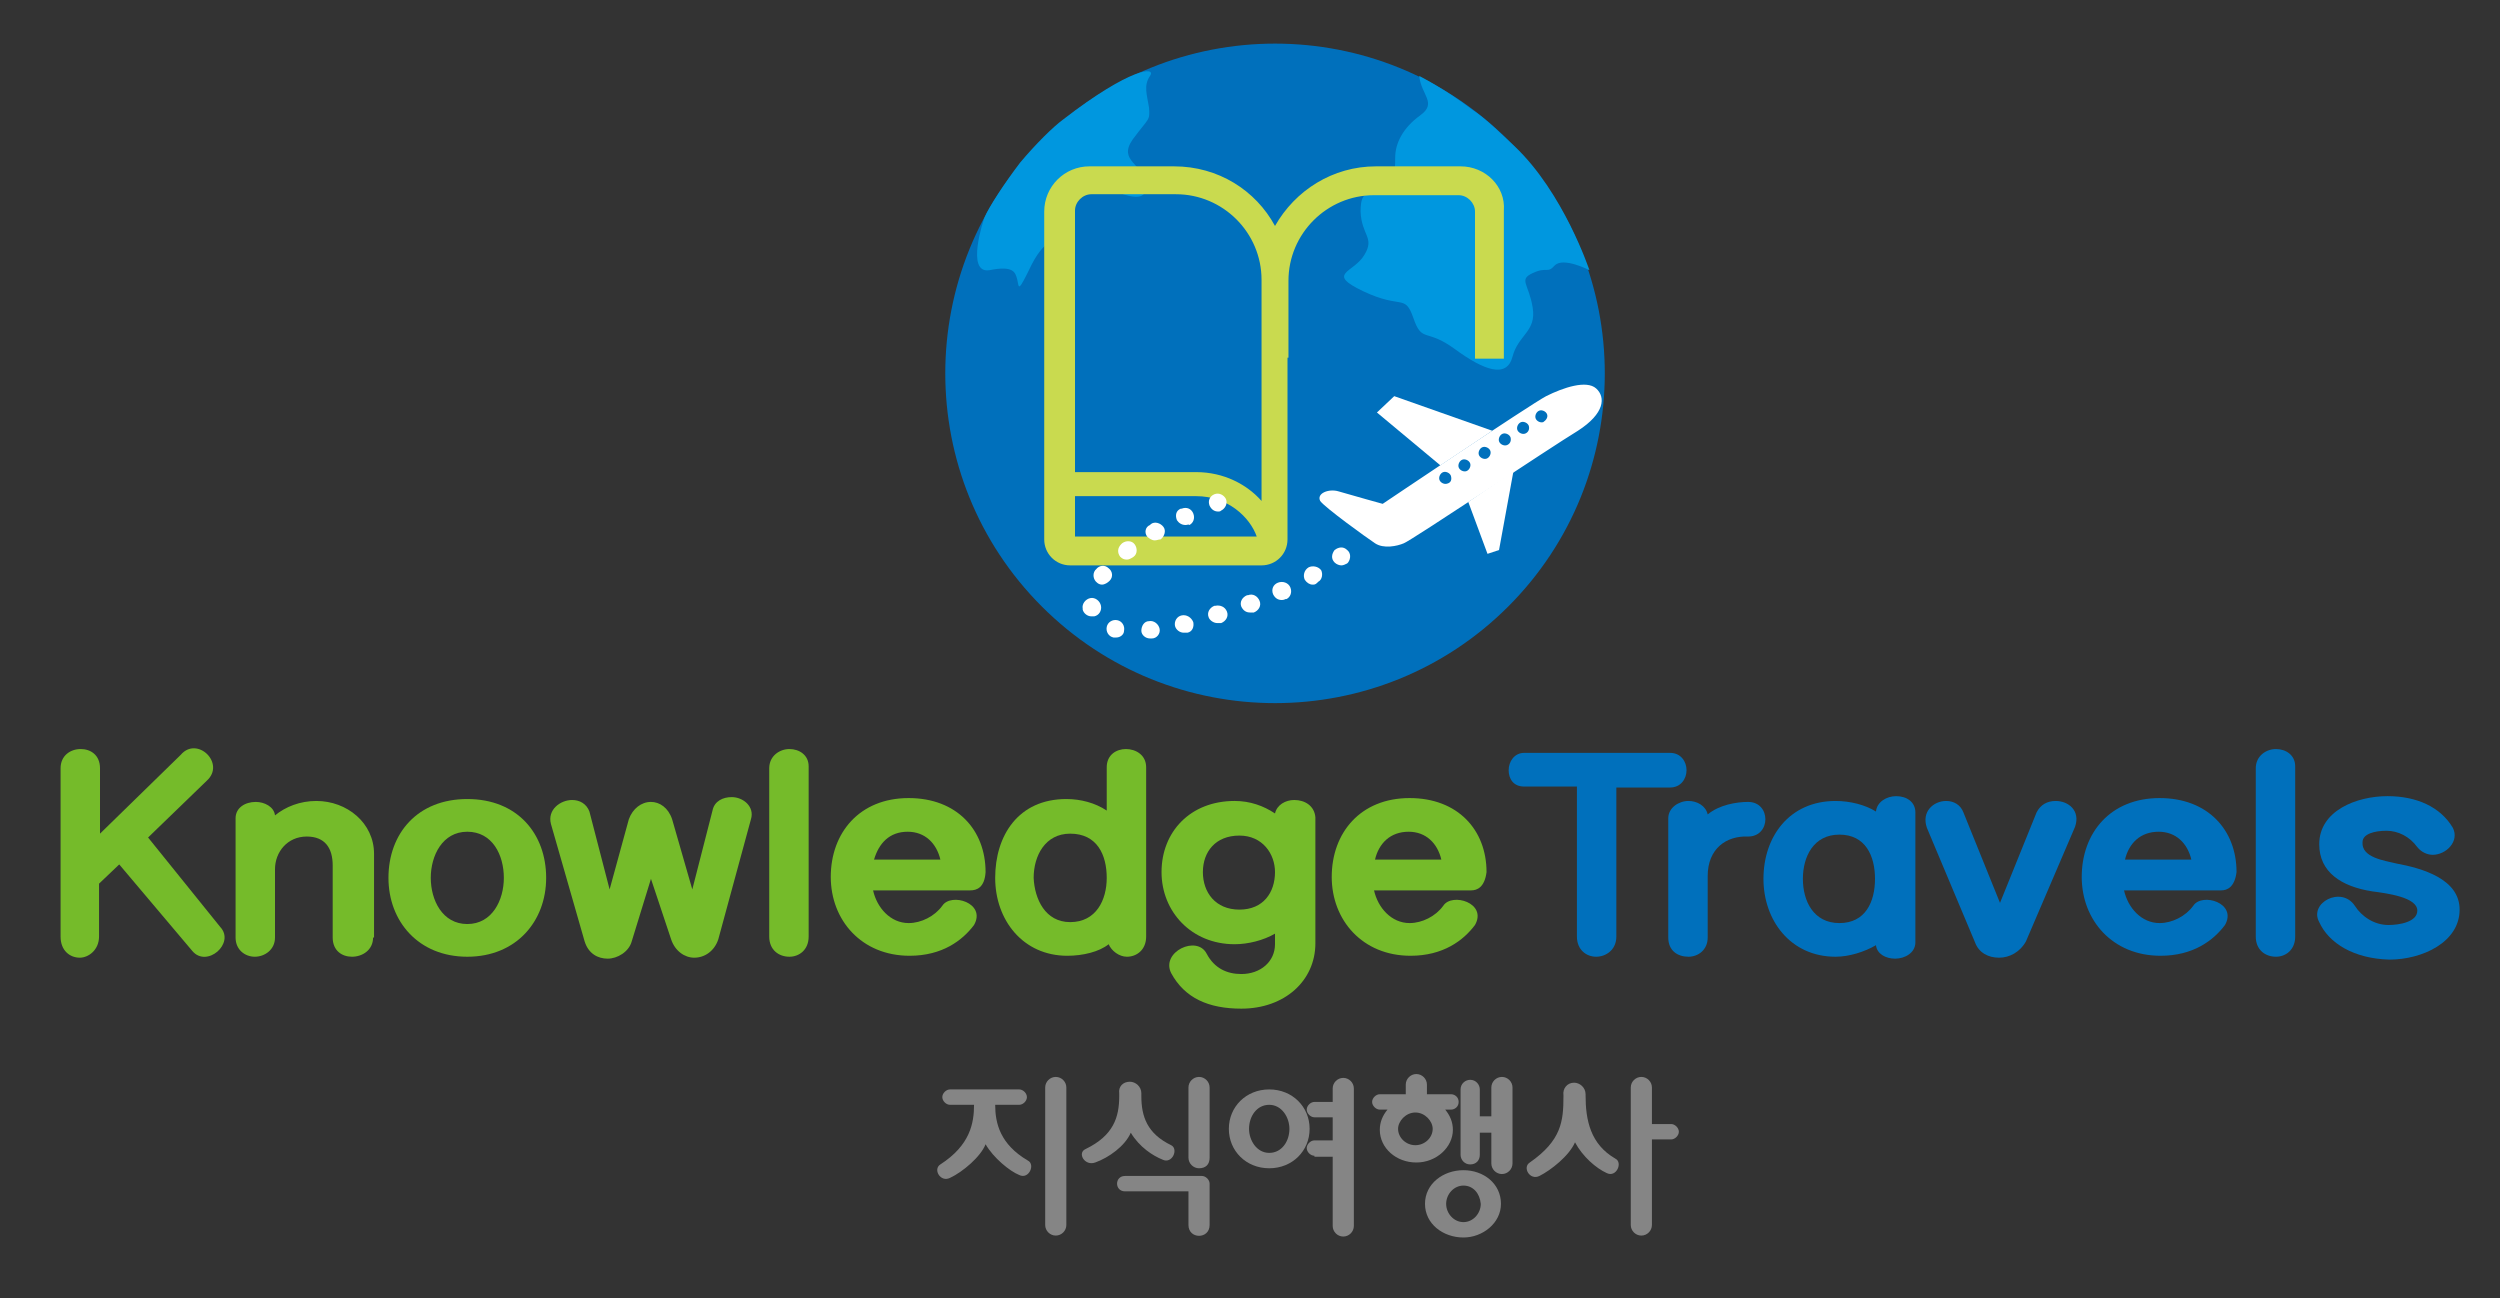 <?xml version="1.0" encoding="utf-8"?>
<!-- Generator: Adobe Illustrator 24.1.1, SVG Export Plug-In . SVG Version: 6.00 Build 0)  -->
<svg version="1.1" id="레이어_1" xmlns="http://www.w3.org/2000/svg" xmlns:xlink="http://www.w3.org/1999/xlink" x="0px"
	 y="0px" viewBox="0 0 260 135" style="enable-background:new 0 0 260 135;" xml:space="preserve">
<rect x="0" y="0" width="260" height="135" fill="#333333" stroke="none"/>
<style type="text/css">
	.st0{fill:#0070BC;}
	.st1{fill:#0097DF;}
	.st2{fill:#C9DA4F;}
	.st3{fill:#FFFFFF;}
	.st4{fill:#858585;}
	.st5{fill:#75BB2A;}
</style>
<g>
	
		<ellipse transform="matrix(0.707 -0.707 0.707 0.707 11.424 105.147)" class="st0" cx="132.6" cy="38.8" rx="34.3" ry="34.3"/>
	<path class="st1" d="M102.4,22.6c-0.1,0.2-2,5.9,0.5,5.5c2.5-0.5,2.7,0.2,2.9,1c0.2,0.8,0,1.5,1.5-1.6c1.6-3.1,2.7-2.1,3-4
		c0.2-1.9-0.8-3.1,0.3-4.2c1.1-1.1,0.6-1.7,3-0.5c2.5,1.2,5.7,2.8,5.6,0.5c-0.2-2.3-3-2.5-1.4-4.8c1.7-2.3,1.8-1.9,1.7-3.3
		c-0.2-1.3-0.6-2.3,0.1-3.3s-2-0.9-9,4.5c-1.1,0.8-2.9,2.6-4.5,4.5C104.5,19,102.8,21.6,102.4,22.6z"/>
	<path class="st1" d="M147.6,7.9c0.2,2,1.9,2.8,0.1,4.1c-1.8,1.3-2.6,2.9-2.6,4.4c0,1.5-0.1,3.5-1.4,3.7c-1.2,0.2-2.2-0.6-2.2,1.9
		c0.1,2.5,1.5,2.7,0.4,4.5c-1.1,1.9-4.1,1.9-0.1,3.8c4,1.9,4.3,0.2,5.2,2.8c0.9,2.6,1.3,1,4.3,3.2c3,2.2,5.4,3.1,6,0.8
		c0.6-2.3,2.5-2.6,2.1-5.1c-0.4-2.5-1.5-2.9,0-3.6c1.5-0.7,1.5,0.1,2.3-0.8c0.9-0.9,3.6,0.5,3.6,0.5s-2.7-8.1-7.8-12.9
		c-1.4-1.3-2.9-2.8-4.4-3.8C150.2,9.2,147.6,7.9,147.6,7.9z"/>
	<path class="st2" d="M151.9,17.3h-8.8c-4.5,0-8.4,2.5-10.5,6.2c-2-3.7-5.9-6.2-10.5-6.2h-8.8c-2.6,0-4.7,2.1-4.7,4.7v34.1
		c0,1.5,1.2,2.7,2.7,2.7h19.9c1.5,0,2.7-1.2,2.7-2.7V37.2h0.1v-8c0-4.9,4-8.9,8.9-8.9h8.8c0.9,0,1.7,0.8,1.7,1.7v15.3h3V21.9
		C156.6,19.4,154.5,17.3,151.9,17.3z M113.5,20.2h8.8c4.9,0,8.9,4,8.9,8.9v23c-1.5-1.7-3.9-3-6.8-3h-12.6V21.9
		C111.8,21,112.6,20.2,113.5,20.2z M111.8,51.6h12.6c3.3,0,5.6,2.2,6.3,4.2h-18.9V51.6z"/>
	<g>
		<polygon class="st3" points="143.2,42.9 149.8,48.4 155.2,44.8 145,41.2 		"/>
		<polyline class="st3" points="152.7,52.2 154.7,57.6 155.9,57.2 157.4,49 		"/>
		<g>
			<path class="st3" d="M139.5,58.8c-0.2,0-0.5-0.1-0.7-0.3c-0.4-0.4-0.3-0.9,0-1.3c0.4-0.3,0.9-0.4,1.3,0c0.4,0.3,0.4,0.9,0.1,1.3
				c0,0-0.1,0.1-0.1,0.1C139.9,58.7,139.7,58.8,139.5,58.8z"/>
			<path class="st3" d="M119.6,66.4c-0.5,0-0.9-0.4-0.9-0.8c0-0.5,0.3-1,0.8-1c0.5-0.1,1,0.3,1.1,0.8c0.1,0.5-0.3,1-0.8,1
				L119.6,66.4C119.6,66.4,119.6,66.4,119.6,66.4z M116.1,66.3c-0.1,0-0.1,0-0.2,0l-0.1,0c-0.5-0.1-0.8-0.6-0.7-1.1
				c0.1-0.5,0.6-0.8,1.1-0.7c0.5,0.1,0.8,0.6,0.7,1.1C116.9,66,116.5,66.3,116.1,66.3z M123.1,65.8c-0.4,0-0.8-0.3-0.9-0.7
				c-0.1-0.5,0.2-1,0.7-1.1c0.5-0.1,1,0.2,1.2,0.7c0.1,0.5-0.1,1-0.6,1.1l-0.1,0C123.3,65.8,123.2,65.8,123.1,65.8z M126.6,64.8
				c-0.4,0-0.8-0.3-0.9-0.6c-0.2-0.5,0.1-1,0.6-1.2l0.1,0c0.5-0.1,1,0.1,1.2,0.6c0.2,0.5-0.1,1-0.6,1.2l-0.1,0
				C126.7,64.8,126.7,64.8,126.6,64.8z M113.5,64.1c-0.4,0-0.8-0.3-0.9-0.7l0-0.1c-0.1-0.5,0.3-1,0.8-1.1c0.5-0.1,1,0.3,1.1,0.8
				c0.1,0.5-0.2,1-0.7,1.1C113.7,64.1,113.6,64.1,113.5,64.1z M130,63.7c-0.4,0-0.7-0.2-0.9-0.6c-0.2-0.5,0.1-1,0.6-1.2l0.1,0
				c0.5-0.2,1,0.1,1.2,0.6c0.2,0.5-0.1,1-0.6,1.2l-0.1,0C130.2,63.7,130.1,63.7,130,63.7z M133.3,62.4c-0.4,0-0.7-0.2-0.9-0.6
				c-0.2-0.5,0-1,0.5-1.2c0.5-0.2,1.1,0,1.3,0.5c0.2,0.5,0,1-0.4,1.2l-0.1,0C133.5,62.4,133.4,62.4,133.3,62.4z M136.5,60.8
				c-0.3,0-0.6-0.2-0.8-0.5c-0.2-0.4-0.1-1,0.4-1.3c0.4-0.2,1-0.1,1.3,0.3c0.2,0.4,0.1,1-0.3,1.2l-0.1,0.1
				C136.8,60.8,136.7,60.8,136.5,60.8z M114.6,60.8c-0.2,0-0.4-0.1-0.5-0.2c-0.4-0.3-0.5-0.9-0.2-1.3l0.1-0.1
				c0.3-0.4,0.9-0.5,1.3-0.1c0.4,0.3,0.5,0.9,0.1,1.3C115.2,60.6,114.9,60.8,114.6,60.8z M117.2,58.2c-0.3,0-0.5-0.1-0.7-0.3
				c-0.3-0.4-0.3-0.9,0.1-1.3l0.1-0.1c0.4-0.3,1-0.3,1.3,0.1c0.3,0.4,0.3,1-0.1,1.3C117.6,58.1,117.4,58.2,117.2,58.2z M120.1,56.2
				c-0.3,0-0.6-0.2-0.8-0.4c-0.3-0.4-0.2-1,0.3-1.2l0.1-0.1c0.4-0.3,1-0.1,1.3,0.3c0.3,0.4,0.1,1-0.3,1.3
				C120.5,56.1,120.3,56.2,120.1,56.2z M123.3,54.6c-0.4,0-0.7-0.2-0.9-0.5c-0.2-0.5-0.1-1,0.4-1.2c0,0,0.1,0,0.1,0
				c0.5-0.2,1,0,1.2,0.5c0.2,0.5,0,1-0.4,1.2C123.6,54.5,123.5,54.6,123.3,54.6z"/>
			<path class="st3" d="M126.7,53.2c-0.4,0-0.7-0.2-0.9-0.6c-0.2-0.5,0-1,0.5-1.2c0,0,0,0,0,0c0.5-0.2,1,0.1,1.2,0.5
				c0.2,0.5-0.1,1-0.5,1.2C126.9,53.2,126.8,53.2,126.7,53.2z"/>
		</g>
		<path class="st3" d="M166,40.4c-1-0.9-3.4-0.1-5.2,0.8c-1.7,0.9-17,11.2-17,11.2s-2.9-0.8-4.6-1.3c-1-0.3-2.3,0.2-1.9,1
			c0.5,0.7,4.8,3.8,5.7,4.4c0.9,0.6,2.3,0.3,3,0c0.8-0.3,15.3-10,18.1-11.7C166.9,43,167,41.3,166,40.4z M150.5,50.3
			c-0.3,0.1-0.7-0.1-0.8-0.4c-0.1-0.3,0.1-0.7,0.4-0.8c0.3-0.1,0.7,0.1,0.8,0.4C151,49.9,150.9,50.2,150.5,50.3z M152.5,49
			c-0.3,0.1-0.7-0.1-0.8-0.4c-0.1-0.3,0.1-0.7,0.4-0.8c0.3-0.1,0.7,0.1,0.8,0.4C153,48.5,152.8,48.9,152.5,49z M154.6,47.7
			c-0.3,0.1-0.7-0.1-0.8-0.4c-0.1-0.3,0.1-0.7,0.4-0.8c0.3-0.1,0.7,0.1,0.8,0.4C155.1,47.2,154.9,47.6,154.6,47.7z M156.7,46.3
			c-0.3,0.1-0.7-0.1-0.8-0.4c-0.1-0.3,0.1-0.7,0.4-0.8c0.3-0.1,0.7,0.1,0.8,0.4C157.2,45.9,157,46.2,156.7,46.3z M158.6,45.1
			c-0.3,0.1-0.7-0.1-0.8-0.4c-0.1-0.3,0.1-0.7,0.4-0.8c0.3-0.1,0.7,0.1,0.8,0.4C159.1,44.7,158.9,45,158.6,45.1z M160.5,43.9
			c-0.3,0.1-0.7-0.1-0.8-0.4c-0.1-0.3,0.1-0.7,0.4-0.8c0.3-0.1,0.7,0.1,0.8,0.4C161,43.4,160.8,43.7,160.5,43.9z"/>
	</g>
	<g>
		<path class="st4" d="M106,122.2c-1-0.4-2.7-1.8-3.5-3.2c-0.5,1.3-2.4,2.9-3.7,3.5c-1,0.5-1.8-0.9-1-1.4c3.1-2,3.5-4.3,3.5-6.2
			h-2.5c-0.4,0-0.8-0.4-0.8-0.8c0-0.4,0.4-0.8,0.8-0.8h7.2c0.4,0,0.8,0.4,0.8,0.8c0,0.4-0.4,0.8-0.8,0.8h-2.5c0,1.9,0.5,4.1,3.4,5.8
			C107.7,121.1,107,122.7,106,122.2z M109.8,128.5c-0.6,0-1.1-0.5-1.1-1.1v-14.3c0-0.6,0.5-1.1,1.1-1.1c0.6,0,1.1,0.5,1.1,1.1v14.3
			C110.9,128,110.4,128.5,109.8,128.5z"/>
		<path class="st4" d="M117.5,112.5c0.6,0,1.2,0.5,1.2,1.2v0.3c0,2.1,0.6,3.9,3.1,5.1c0.8,0.4,0.1,2-0.9,1.5c-1-0.4-2.4-1.3-3.3-2.8
			c-0.6,1.4-2.3,2.6-3.7,3.1c-1.1,0.4-1.9-1-1-1.4c2.9-1.4,3.5-3.3,3.5-5.5v-0.3C116.3,113,116.8,112.5,117.5,112.5z M123.6,127.4
			v-3.5h-6.6c-1.1,0-1.1-1.6,0-1.6h8c0.4,0,0.8,0.4,0.8,0.8v4.3C125.8,128.9,123.6,128.9,123.6,127.4z M124.7,121.5
			c-0.6,0-1.1-0.5-1.1-1.1v-7.3c0-0.6,0.5-1.1,1.1-1.1c0.6,0,1.1,0.5,1.1,1.1v7.3C125.8,121.1,125.4,121.5,124.7,121.5z"/>
		<path class="st4" d="M132,121.5c-2.4,0-4.2-1.8-4.2-4.1c0-2.3,1.8-4.1,4.2-4.1c2.4,0,4.2,1.8,4.2,4.1
			C136.2,119.7,134.4,121.5,132,121.5z M132,114.9c-1.3,0-2.1,1.2-2.1,2.5c0,1.2,0.8,2.5,2.1,2.5c1.3,0,2.1-1.2,2.1-2.5
			C134.1,116.2,133.3,114.9,132,114.9z M136.7,120.2c-0.4,0-0.8-0.4-0.8-0.8c0-0.4,0.4-0.8,0.8-0.8h1.9v-2.4h-1.9
			c-0.4,0-0.8-0.4-0.8-0.8c0-0.4,0.4-0.8,0.8-0.8h1.9v-1.4c0-0.6,0.5-1.1,1.1-1.1c0.6,0,1.1,0.5,1.1,1.1v14.3c0,0.6-0.5,1.1-1.1,1.1
			c-0.6,0-1.1-0.5-1.1-1.1v-7.2H136.7z"/>
		<path class="st4" d="M150.9,115.4h-0.6c0.5,0.6,0.8,1.3,0.8,2.1c0,1.8-1.7,3.4-3.8,3.4s-3.8-1.5-3.8-3.4c0-0.8,0.3-1.5,0.8-2.1
			h-0.8c-0.4,0-0.8-0.4-0.8-0.8c0-0.4,0.4-0.8,0.8-0.8h2.7v-1c0-0.6,0.5-1.1,1.1-1.1c0.6,0,1.1,0.5,1.1,1.1v1h2.5
			c0.4,0,0.8,0.3,0.8,0.8C151.7,115.1,151.3,115.4,150.9,115.4z M147.2,115.7c-1,0-1.8,0.9-1.8,1.7c0,0.9,0.8,1.7,1.8,1.7
			s1.8-0.8,1.8-1.7C149,116.6,148.2,115.7,147.2,115.7z M152.2,128.7c-2.1,0-4-1.4-4-3.5c0-2.1,1.9-3.5,4-3.5s3.9,1.4,3.9,3.5
			C156.1,127.2,154.2,128.7,152.2,128.7z M152.2,123.3c-1,0-1.8,0.9-1.8,1.9c0,1,0.8,1.9,1.8,1.9c1,0,1.8-0.9,1.8-1.9
			C153.9,124.1,153.2,123.3,152.2,123.3z M156.2,112c0.6,0,1.1,0.5,1.1,1.1v7.9c0,0.6-0.5,1.1-1.1,1.1c-0.6,0-1.1-0.5-1.1-1.1v-3.2
			h-1.2v2.3c0,0.6-0.4,1-1,1c-0.6,0-1-0.5-1-1v-6.8c0-0.6,0.5-1,1-1c0.6,0,1,0.5,1,1v2.8h1.2v-3C155.1,112.5,155.6,112,156.2,112z"
			/>
		<path class="st4" d="M163.7,112.6c0.6,0,1.2,0.5,1.2,1.2v0.1c0,2.6,0.5,5.1,3.1,6.6c0.8,0.4,0.1,2-0.9,1.5
			c-1.1-0.5-2.5-1.7-3.3-3.2c-0.6,1.4-2.5,2.9-3.7,3.5c-1,0.5-1.8-0.9-1-1.4c3.3-2.3,3.5-4.3,3.5-6.9v-0.1
			C162.5,113.2,163,112.6,163.7,112.6z M170.7,128.5c-0.6,0-1.1-0.5-1.1-1.1v-14.3c0-0.6,0.5-1.1,1.1-1.1c0.6,0,1.1,0.5,1.1,1.1v3.8
			h2c0.4,0,0.8,0.4,0.8,0.8c0,0.4-0.4,0.8-0.8,0.8h-2v8.9C171.8,128,171.3,128.5,170.7,128.5z"/>
	</g>
	<g>
		<path class="st5" d="M22.9,96.4c1.6,1.7-1.4,4.3-2.9,2.5l-7.6-9l-2.1,2v5.5c0,1.4-1.1,2.2-2,2.2c-1,0-2-0.7-2-2.2V79.9
			c0-1.3,1-2,2.1-2c1,0,2,0.6,2,2v6.8l8.4-8.2v0c1.7-2,4.7,0.9,2.7,2.7l-6.1,5.9L22.9,96.4z"/>
		<path class="st5" d="M38.8,97.5c0,1.3-1.1,2-2.2,2c-1,0-2-0.6-2-2V90c0-1.8-0.8-3-2.7-3c-2,0-3.3,1.6-3.3,3.4v7.1
			c0,1.3-1.1,2-2.1,2c-1,0-2-0.7-2-2V85.1c0-1.1,1-1.7,2.1-1.7c0.9,0,1.9,0.5,2,1.4c1.1-0.9,2.6-1.5,4.3-1.5c3.2,0,6,2.3,6,5.5V97.5
			z"/>
		<path class="st5" d="M48.6,99.5c-5.1,0-8.2-3.7-8.2-8.2c0-4.6,3-8.2,8.2-8.2c5.2,0,8.2,3.6,8.2,8.2C56.8,95.8,53.7,99.5,48.6,99.5
			z M48.6,86.5c-2.6,0-3.8,2.5-3.8,4.8c0,2.3,1.2,4.8,3.8,4.8c2.6,0,3.8-2.5,3.8-4.8C52.4,88.9,51.2,86.5,48.6,86.5z"/>
		<path class="st5" d="M74.7,97.7c-0.4,1.2-1.4,1.9-2.5,1.9c-1,0-2-0.7-2.4-1.9l-2.1-6.3l-2,6.5c-0.3,1.1-1.5,1.8-2.5,1.8
			c-1,0-2-0.5-2.4-1.8l-3.5-12.2c-0.4-1.5,1-2.5,2.2-2.5c0.8,0,1.5,0.4,1.8,1.2l2.1,8.1l2-7.3c0.4-1.1,1.3-1.8,2.3-1.8
			c0.9,0,1.8,0.6,2.2,1.8l2.1,7.3l2.1-8.2c0.2-1,1.1-1.4,2-1.4c1.2,0,2.4,1,2,2.3L74.7,97.7z"/>
		<path class="st5" d="M84.1,97.4c0,1.4-1,2.1-2,2.1c-1.1,0-2.1-0.7-2.1-2.1V79.9c0-1.3,1.1-2,2.1-2c1,0,2,0.6,2,1.8V97.4z"/>
		<path class="st5" d="M100.9,92.6H90.8c0.4,1.8,1.8,3.4,3.7,3.4c1.3,0,2.7-0.7,3.5-1.8c0.9-1.4,4.6-0.3,3.3,2
			c-1.2,1.6-3.3,3.2-6.7,3.2c-5,0-8.2-3.7-8.2-8.2c0-4.6,3-8.2,8.1-8.2c5,0,8,3.3,8,7.7C102.4,92.3,101.6,92.6,100.9,92.6z
			 M90.9,89.4h6.9c-0.4-1.7-1.6-2.9-3.4-2.9C92.5,86.5,91.4,87.7,90.9,89.4z"/>
		<path class="st5" d="M110.9,83.1c1.5,0,3,0.4,4.2,1.2v-4.5c0-1.3,1-1.9,2-1.9c1,0,2.1,0.6,2.1,1.9v17.6c0,1.4-1,2.1-2,2.1
			c-0.8,0-1.6-0.6-1.9-1.3c-1,0.8-2.7,1.2-4.3,1.2c-4.6,0-7.5-3.7-7.5-8.1S105.9,83.1,110.9,83.1z M111.3,95.9
			c2.7,0,3.8-2.3,3.8-4.6c0-2.4-1-4.6-3.8-4.6c-2.6,0-3.8,2.3-3.8,4.6C107.6,93.5,108.7,95.9,111.3,95.9z"/>
		<path class="st5" d="M136.8,98.1c0,3.9-3.2,6.8-7.7,6.8c-3.4,0-5.9-1.1-7.3-3.7c-1.1-2.2,2.7-4,3.7-2c0.8,1.5,2.1,2.1,3.6,2.1
			c2,0,3.5-1.3,3.5-3.1v-1.1c-1.2,0.7-2.8,1.1-4.2,1.1c-4.5,0-7.6-3.4-7.6-7.5c0-4.2,3-7.4,7.6-7.4c1.6,0,3,0.5,4.2,1.3
			c0.2-0.9,1.1-1.4,2-1.4c1.1,0,2.1,0.6,2.2,1.8V98.1z M128.9,86.9c-2.5,0-3.8,1.7-3.8,3.8c0,2.1,1.3,3.9,3.8,3.9
			c2.5,0,3.7-1.8,3.7-3.9C132.6,88.8,131.3,86.9,128.9,86.9z"/>
		<path class="st5" d="M153,92.6h-10.1c0.4,1.8,1.8,3.4,3.7,3.4c1.3,0,2.7-0.7,3.5-1.8c0.9-1.4,4.6-0.3,3.3,2
			c-1.2,1.6-3.3,3.2-6.7,3.2c-5,0-8.2-3.7-8.2-8.2c0-4.6,3-8.2,8.1-8.2c5,0,8,3.3,8,7.7C154.4,92.3,153.6,92.6,153,92.6z M143,89.4
			h6.9c-0.4-1.7-1.6-2.9-3.4-2.9C144.6,86.5,143.4,87.7,143,89.4z"/>
		<path class="st0" d="M168.1,81.8v15.6c0,1.4-1.1,2.1-2.1,2.1c-1,0-2-0.7-2-2.1V81.8h-5.5c-1.1,0-1.6-0.8-1.6-1.7
			c0-0.9,0.6-1.8,1.6-1.8h15.2c1.1,0,1.7,0.9,1.7,1.8c0,0.9-0.6,1.8-1.7,1.8H168.1z"/>
		<path class="st0" d="M177.6,91.1v6.4c0,1.3-1,2-2,2c-1.1,0-2.1-0.6-2.1-2V85.1c0-1.1,1.1-1.8,2.1-1.8c0.9,0,1.8,0.5,2,1.4
			c1.2-1,3-1.3,4.2-1.3c1.2,0,1.8,0.9,1.8,1.8c0,0.9-0.6,1.8-1.8,1.8C179.5,86.9,177.6,88.3,177.6,91.1z"/>
		<path class="st0" d="M199.2,98c0,1.1-1.1,1.7-2.1,1.7c-1,0-1.9-0.5-2-1.4c-1.2,0.7-2.8,1.2-4.2,1.2c-4.7,0-7.5-3.8-7.5-8.1
			c0-4.4,2.7-8.1,7.5-8.1c1.5,0,3.1,0.4,4.2,1.1c0.1-1,1.1-1.6,2.1-1.6c1.1,0,2,0.6,2,1.7V98z M191.3,86.8c-2.7,0-3.8,2.3-3.8,4.6
			c0,2.3,1.1,4.6,3.8,4.6c2.7,0,3.7-2.2,3.7-4.6C195,89,194,86.8,191.3,86.8z"/>
		<path class="st0" d="M210.7,97.9c-0.6,1.1-1.7,1.7-2.8,1.7c-1.1,0-2.1-0.5-2.5-1.6l-5-11.9c-0.6-1.7,0.7-2.8,2-2.8
			c0.8,0,1.5,0.4,1.8,1.2l3.8,9.4l3.8-9.4c0.4-0.8,1.1-1.2,2-1.2c1.3,0,2.6,1,2,2.7L210.7,97.9z"/>
		<path class="st0" d="M231,92.6h-10.1c0.4,1.8,1.8,3.4,3.7,3.4c1.3,0,2.7-0.7,3.5-1.8c0.9-1.4,4.6-0.3,3.3,2
			c-1.2,1.6-3.3,3.2-6.7,3.2c-5,0-8.2-3.7-8.2-8.2c0-4.6,3-8.2,8.1-8.2c5,0,8,3.3,8,7.7C232.4,92.3,231.6,92.6,231,92.6z M221,89.4
			h6.9c-0.4-1.7-1.6-2.9-3.4-2.9C222.6,86.5,221.4,87.7,221,89.4z"/>
		<path class="st0" d="M238.7,97.4c0,1.4-1,2.1-2,2.1c-1.1,0-2.1-0.7-2.1-2.1V79.9c0-1.3,1.1-2,2.1-2c1,0,2,0.6,2,1.8V97.4z"/>
		<path class="st0" d="M241.2,95.9c-1.1-2,2.3-3.8,3.7-1.7c0.7,1.1,2,2,3.5,2c1.1,0,3-0.3,3-1.5c0-1.4-3.2-1.8-4.7-2
			c-3.2-0.5-5.5-2-5.5-4.9c0-3.5,3.9-5,7.1-5c3,0,5.5,1.1,6.8,3.3c0.7,1.4-0.7,2.8-2.1,2.8c-0.6,0-1.2-0.3-1.6-0.8
			c-0.8-1.1-2-1.7-3.2-1.7c-1.2,0-2.5,0.3-2.5,1.2c-0.1,1.6,2.3,1.9,3.5,2.2c2.7,0.5,6.6,1.6,6.6,4.8c0,3.4-3.9,5.2-7.3,5.2
			C244.8,99.7,242.2,98.1,241.2,95.9z"/>
	</g>
</g>
</svg>

